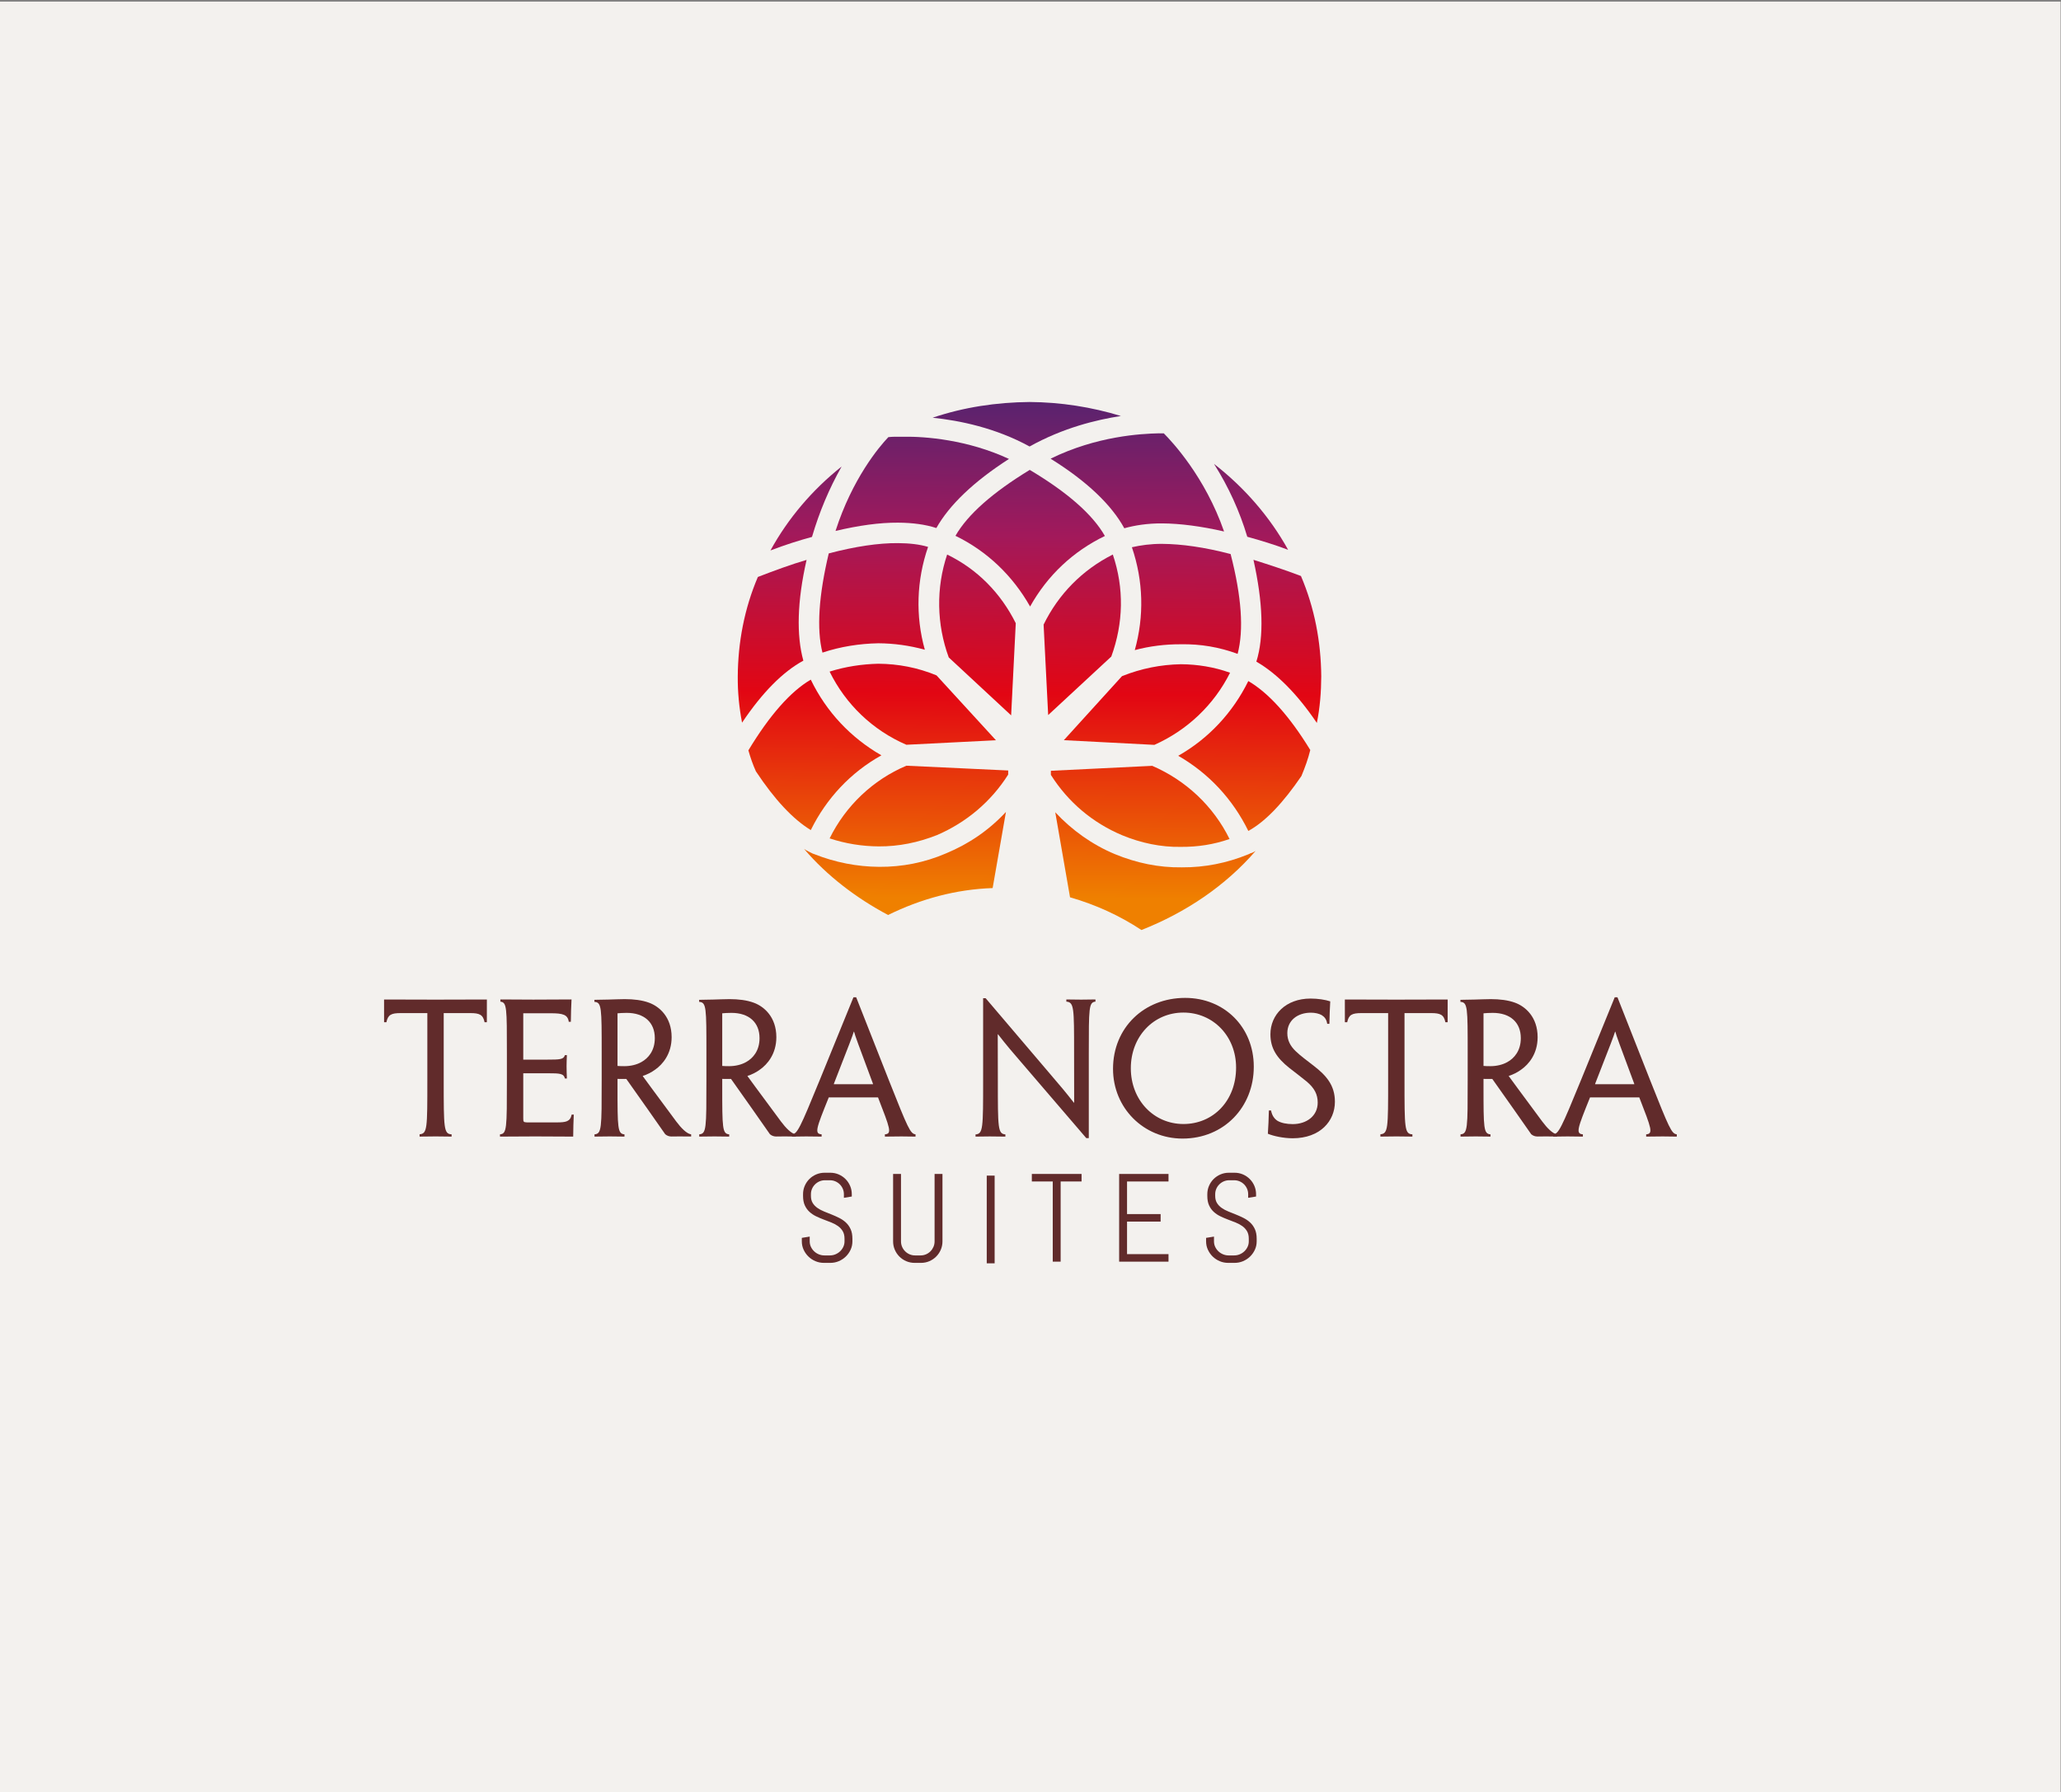 <?xml version="1.0" encoding="UTF-8" standalone="no"?>
<!DOCTYPE svg PUBLIC "-//W3C//DTD SVG 1.1//EN" "http://www.w3.org/Graphics/SVG/1.1/DTD/svg11.dtd">
<svg width="100%" height="100%" viewBox="0 0 1503 1307" version="1.1" xmlns="http://www.w3.org/2000/svg" xmlns:xlink="http://www.w3.org/1999/xlink" xml:space="preserve" xmlns:serif="http://www.serif.com/" style="fill-rule:evenodd;clip-rule:evenodd;stroke-linejoin:round;stroke-miterlimit:2;">
    <rect x="0" y="0" width="1503" height="1307" fill="#808080" stroke="none"/>
    <g transform="matrix(-2.667,0,0,2.667,3055.67,-9200.5)">
        <rect x="582.292" y="3450.19" width="563.585" height="490.051" style="fill:rgb(243,241,238);"/>
    </g>
    <g transform="matrix(2.667,0,0,2.667,311.643,819.066)">
        <path d="M0,-30.055L-7.288,-30.055C-9.901,-30.055 -10.763,-29.597 -11.194,-27.562L-11.829,-27.562C-11.829,-29.671 -11.835,-31.805 -11.835,-33.772C-7.973,-33.749 -3.326,-33.742 0.152,-33.742L4.274,-33.742C8.177,-33.742 12.836,-33.749 16.279,-33.772C16.279,-31.797 16.272,-29.655 16.272,-27.562L15.646,-27.562C15.244,-29.614 14.273,-30.055 11.763,-30.055L4.476,-30.055L4.476,-11.715C4.476,1.517 4.483,2.987 6.634,3.107L6.634,3.717C5.461,3.693 3.921,3.669 2.293,3.669C0.533,3.669 -1.069,3.693 -2.118,3.717L-2.118,3.089C0,2.894 0,1.509 0,-11.715L0,-30.055Z" style="fill:rgb(97,43,43);fill-rule:nonzero;"/>
    </g>
    <g transform="matrix(2.667,0,0,2.667,369.653,790.113)">
        <path d="M0,-8.357C0,-20.674 0,-22.155 -1.772,-22.323L-1.772,-22.932C-0.021,-22.914 3.324,-22.885 7.222,-22.885C11.083,-22.885 15.144,-22.909 17.674,-22.932C17.575,-20.94 17.502,-18.881 17.488,-16.827L16.912,-16.827C16.66,-18.789 15.284,-19.154 11.977,-19.154L4.476,-19.154L4.476,-6.475L11.074,-6.475C14.49,-6.475 15.53,-6.514 15.857,-7.703L16.409,-7.703C16.36,-6.634 16.319,-5.656 16.319,-4.682C16.319,-3.537 16.36,-2.498 16.409,-1.318L15.864,-1.318C15.55,-2.668 14.54,-2.744 11.186,-2.744L4.476,-2.744L4.476,9.541C4.476,10.538 4.526,10.638 5.459,10.692C9.032,10.699 11.437,10.706 13.794,10.692C16.066,10.671 17.331,10.507 17.71,8.566L18.286,8.566C18.219,10.301 18.129,12.518 18.129,14.575C15.239,14.55 11.351,14.526 7.734,14.526C3.582,14.526 -0.094,14.55 -1.891,14.575L-1.891,13.964C0,13.796 0,12.339 0,-0.858L0,-8.357Z" style="fill:rgb(97,43,43);fill-rule:nonzero;"/>
    </g>
    <g transform="matrix(2.667,0,0,2.667,477.524,800.579)">
        <path d="M0,-16.293C0,-20.52 -2.831,-23.185 -7.681,-23.185C-8.603,-23.185 -9.685,-23.122 -10.198,-23.064L-10.198,-8.674C-9.671,-8.626 -9.091,-8.61 -8.331,-8.61C-6.596,-8.61 -4.935,-9.01 -3.658,-9.74C-1.772,-10.776 0,-12.869 0,-16.244L0,-16.293ZM-14.526,-12.282C-14.526,-24.622 -14.526,-26.09 -16.511,-26.192L-16.511,-26.754C-15.26,-26.768 -14.206,-26.799 -12.701,-26.824C-11.404,-26.853 -9.458,-26.943 -8.205,-26.943C-5.779,-26.943 -3.467,-26.668 -1.576,-25.964C1.253,-24.931 4.599,-22.043 4.599,-16.542C4.599,-11.943 2.128,-9.089 0.125,-7.681C-0.91,-6.913 -2.184,-6.283 -3.275,-5.951L-3.275,-5.864C-2.196,-4.383 -1.14,-2.919 5.894,6.561C7.181,8.283 8.726,9.882 9.935,10.039L9.935,10.626C8.93,10.626 7.915,10.602 6.707,10.602C5.856,10.602 5.342,10.626 4.549,10.626C3.924,10.626 3.289,10.406 2.838,9.992C-0.19,5.686 -3.428,1.005 -7.788,-5.11C-8.631,-5.11 -9.657,-5.127 -10.198,-5.127L-10.198,-3.097C-10.198,8.415 -10.177,9.871 -8.293,10.039L-8.293,10.65C-9.394,10.626 -10.731,10.602 -12.296,10.602C-13.997,10.602 -15.26,10.626 -16.486,10.65L-16.486,10.039C-14.519,9.871 -14.526,8.415 -14.526,-4.783L-14.526,-12.282Z" style="fill:rgb(97,43,43);fill-rule:nonzero;"/>
    </g>
    <g transform="matrix(2.667,0,0,2.667,553.894,800.579)">
        <path d="M0,-16.293C0,-20.52 -2.831,-23.185 -7.681,-23.185C-8.603,-23.185 -9.685,-23.122 -10.199,-23.064L-10.199,-8.674C-9.671,-8.626 -9.091,-8.61 -8.332,-8.61C-6.596,-8.61 -4.935,-9.01 -3.658,-9.74C-1.772,-10.776 0,-12.869 0,-16.244L0,-16.293ZM-14.526,-12.282C-14.526,-24.622 -14.526,-26.09 -16.511,-26.192L-16.511,-26.754C-15.26,-26.768 -14.206,-26.799 -12.701,-26.824C-11.405,-26.853 -9.458,-26.943 -8.205,-26.943C-5.779,-26.943 -3.468,-26.668 -1.577,-25.964C1.253,-24.931 4.599,-22.043 4.599,-16.542C4.599,-11.943 2.128,-9.089 0.124,-7.681C-0.91,-6.913 -2.184,-6.283 -3.275,-5.951L-3.275,-5.864C-2.196,-4.383 -1.14,-2.919 5.893,6.561C7.181,8.283 8.726,9.882 9.935,10.039L9.935,10.626C8.93,10.626 7.914,10.602 6.706,10.602C5.855,10.602 5.341,10.626 4.549,10.626C3.924,10.626 3.289,10.406 2.838,9.992C-0.19,5.686 -3.428,1.005 -7.788,-5.11C-8.631,-5.11 -9.657,-5.127 -10.199,-5.127L-10.199,-3.097C-10.199,8.415 -10.178,9.871 -8.294,10.039L-8.294,10.65C-9.394,10.626 -10.732,10.602 -12.296,10.602C-13.997,10.602 -15.26,10.626 -16.487,10.65L-16.487,10.039C-14.519,9.871 -14.526,8.415 -14.526,-4.783L-14.526,-12.282Z" style="fill:rgb(97,43,43);fill-rule:nonzero;"/>
    </g>
    <g transform="matrix(2.667,0,0,2.667,636.677,765.603)">
        <path d="M0,9.432L-0.041,9.261C-4.315,-2.216 -4.826,-3.595 -5.193,-4.931L-5.263,-4.931C-5.665,-3.602 -6.22,-2.206 -10.69,9.261L-10.73,9.432L0,9.432ZM-12.112,13.052C-15.535,21.538 -16.106,22.998 -14.062,23.149L-14.062,23.766C-15.286,23.742 -16.734,23.718 -18.256,23.718C-20.051,23.718 -21.333,23.742 -22.182,23.766L-22.182,23.149C-20.707,23.015 -20.004,21.562 -14.573,8.285L-5.357,-14.334L-4.611,-14.334L4.314,8.32C9.557,21.531 10.18,22.981 11.616,23.149L11.616,23.766C10.844,23.742 9.591,23.718 7.778,23.718C6.122,23.718 4.464,23.742 3.239,23.766L3.239,23.149C5.253,22.998 4.651,21.548 1.362,13.052L-12.112,13.052Z" style="fill:rgb(97,43,43);fill-rule:nonzero;"/>
    </g>
    <g transform="matrix(2.667,0,0,2.667,794.016,728.048)">
        <path d="M0,38.263L-0.687,38.263C-9.847,27.607 -15.263,21.268 -18.641,17.336C-20.85,14.779 -22.42,12.962 -24.813,9.882L-24.898,9.882C-24.877,11.721 -24.87,13.585 -24.87,22.555C-24.87,35.564 -24.87,37.074 -22.811,37.249L-22.811,37.849C-24.103,37.825 -25.531,37.801 -27.095,37.801C-28.785,37.801 -29.843,37.825 -30.973,37.849L-30.973,37.256C-28.895,37.088 -28.895,35.564 -28.895,22.382L-28.895,0L-28.208,0C-18.852,11.005 -13.334,17.503 -9.963,21.444C-7.87,23.882 -6.357,25.661 -4.106,28.549L-4.002,28.549C-4.016,26.623 -4.023,24.832 -4.023,14.831C-4.023,2.629 -4.023,1.102 -6.141,0.935L-6.141,0.343C-5.03,0.365 -3.54,0.39 -2.094,0.39C-0.477,0.39 0.777,0.365 1.822,0.343L1.822,0.935C0,1.12 0,2.629 0,14.969L0,38.263Z" style="fill:rgb(97,43,43);fill-rule:nonzero;"/>
    </g>
    <g transform="matrix(2.667,0,0,2.667,901.425,779.672)">
        <path d="M0,-0.41C0,-8.939 -6.241,-15.429 -14.399,-15.429C-22.558,-15.429 -28.782,-8.91 -28.782,-0.202C-28.782,8.503 -22.51,15.049 -14.398,15.049C-6.2,15.049 0,8.632 0,-0.362L0,-0.41ZM4.838,-0.599C4.838,10.365 -3.26,19.032 -14.65,19.032C-25.261,19.032 -33.65,10.683 -33.65,-0.038C-33.65,-11.282 -25.159,-19.442 -13.934,-19.442C-3.205,-19.442 4.838,-11.442 4.838,-0.647L4.838,-0.599Z" style="fill:rgb(97,43,43);fill-rule:nonzero;"/>
    </g>
    <g transform="matrix(2.667,0,0,2.667,973.49,754.903)">
        <path d="M0,18.262C0,23.514 -4.023,28.234 -11.56,28.234C-14.022,28.234 -16.798,27.644 -18.333,26.993C-18.186,24.903 -18.118,23.09 -18.056,20.635L-17.462,20.635C-17.199,21.991 -16.585,22.885 -15.698,23.462C-14.677,24.064 -13.194,24.361 -11.533,24.361C-7.734,24.361 -4.703,22.124 -4.703,18.482C-4.703,16.257 -5.577,14.497 -7.771,12.678C-9.293,11.412 -10.74,10.363 -12.482,8.987C-15.86,6.292 -17.635,3.656 -17.635,-0.213C-17.635,-5.49 -13.486,-9.972 -6.648,-9.972C-4.644,-9.972 -2.639,-9.657 -1.275,-9.21C-1.401,-7.132 -1.46,-5.267 -1.507,-3.061L-2.101,-3.061C-2.279,-4.284 -2.848,-4.976 -3.625,-5.452C-4.345,-5.864 -5.449,-6.11 -6.572,-6.11C-10.242,-6.11 -13.012,-3.961 -13.012,-0.521C-13.012,1.452 -12.193,3.023 -10.697,4.444C-9.375,5.714 -7.816,6.84 -5.686,8.496C-2.389,11.062 0,13.729 0,18.215L0,18.262Z" style="fill:rgb(97,43,43);fill-rule:nonzero;"/>
    </g>
    <g transform="matrix(2.667,0,0,2.667,1012.31,819.066)">
        <path d="M0,-30.055L-7.288,-30.055C-9.901,-30.055 -10.763,-29.597 -11.193,-27.562L-11.828,-27.562C-11.828,-29.671 -11.835,-31.805 -11.835,-33.772C-7.973,-33.749 -3.326,-33.742 0.152,-33.742L4.274,-33.742C8.177,-33.742 12.836,-33.749 16.279,-33.772C16.279,-31.797 16.272,-29.655 16.272,-27.562L15.646,-27.562C15.244,-29.614 14.274,-30.055 11.763,-30.055L4.476,-30.055L4.476,-11.715C4.476,1.517 4.484,2.987 6.634,3.107L6.634,3.717C5.461,3.693 3.921,3.669 2.293,3.669C0.533,3.669 -1.069,3.693 -2.118,3.717L-2.118,3.089C0,2.894 0,1.509 0,-11.715L0,-30.055Z" style="fill:rgb(97,43,43);fill-rule:nonzero;"/>
    </g>
    <g transform="matrix(2.667,0,0,2.667,1109.06,800.579)">
        <path d="M0,-16.293C0,-20.52 -2.831,-23.185 -7.681,-23.185C-8.603,-23.185 -9.685,-23.122 -10.198,-23.064L-10.198,-8.674C-9.671,-8.626 -9.091,-8.61 -8.332,-8.61C-6.596,-8.61 -4.935,-9.01 -3.658,-9.74C-1.772,-10.776 0,-12.869 0,-16.244L0,-16.293ZM-14.526,-12.282C-14.526,-24.622 -14.526,-26.09 -16.511,-26.192L-16.511,-26.754C-15.26,-26.768 -14.206,-26.799 -12.701,-26.824C-11.404,-26.853 -9.458,-26.943 -8.205,-26.943C-5.779,-26.943 -3.468,-26.668 -1.576,-25.964C1.253,-24.931 4.599,-22.043 4.599,-16.542C4.599,-11.943 2.128,-9.089 0.125,-7.681C-0.91,-6.913 -2.184,-6.283 -3.275,-5.951L-3.275,-5.864C-2.196,-4.383 -1.14,-2.919 5.893,6.561C7.181,8.283 8.726,9.882 9.935,10.039L9.935,10.626C8.93,10.626 7.914,10.602 6.707,10.602C5.856,10.602 5.341,10.626 4.549,10.626C3.924,10.626 3.289,10.406 2.838,9.992C-0.19,5.686 -3.428,1.005 -7.788,-5.11C-8.631,-5.11 -9.657,-5.127 -10.198,-5.127L-10.198,-3.097C-10.198,8.415 -10.178,9.871 -8.293,10.039L-8.293,10.65C-9.394,10.626 -10.731,10.602 -12.296,10.602C-13.997,10.602 -15.26,10.626 -16.486,10.65L-16.486,10.039C-14.519,9.871 -14.526,8.415 -14.526,-4.783L-14.526,-12.282Z" style="fill:rgb(97,43,43);fill-rule:nonzero;"/>
    </g>
    <g transform="matrix(2.667,0,0,2.667,1191.84,765.603)">
        <path d="M0,9.432L-0.042,9.261C-4.316,-2.216 -4.826,-3.595 -5.193,-4.931L-5.264,-4.931C-5.665,-3.602 -6.221,-2.206 -10.69,9.261L-10.73,9.432L0,9.432ZM-12.112,13.052C-15.535,21.538 -16.106,22.998 -14.063,23.149L-14.063,23.766C-15.286,23.742 -16.734,23.718 -18.257,23.718C-20.051,23.718 -21.333,23.742 -22.183,23.766L-22.183,23.149C-20.707,23.015 -20.004,21.562 -14.573,8.285L-5.357,-14.334L-4.611,-14.334L4.314,8.32C9.556,21.531 10.179,22.981 11.616,23.149L11.616,23.766C10.844,23.742 9.591,23.718 7.778,23.718C6.122,23.718 4.464,23.742 3.239,23.766L3.239,23.149C5.253,22.998 4.651,21.548 1.361,13.052L-12.112,13.052Z" style="fill:rgb(97,43,43);fill-rule:nonzero;"/>
    </g>
    <g transform="matrix(2.667,0,0,2.667,621.626,871.042)">
        <path d="M0,12.879C0,13.692 -0.164,14.457 -0.493,15.17C-0.824,15.885 -1.263,16.507 -1.815,17.044C-2.367,17.579 -3.009,17.999 -3.739,18.307C-4.47,18.613 -5.242,18.765 -6.054,18.765L-7.778,18.765C-8.591,18.765 -9.365,18.613 -10.095,18.307C-10.825,17.999 -11.465,17.579 -12.017,17.044C-12.569,16.507 -13.01,15.885 -13.339,15.17C-13.668,14.457 -13.833,13.692 -13.833,12.879L-13.833,11.926L-11.675,11.575L-11.675,12.879C-11.675,13.414 -11.566,13.914 -11.349,14.376C-11.131,14.838 -10.839,15.246 -10.47,15.597C-10.103,15.949 -9.676,16.224 -9.192,16.424C-8.705,16.625 -8.197,16.726 -7.66,16.726L-6.155,16.726C-5.62,16.726 -5.113,16.625 -4.634,16.424C-4.155,16.224 -3.731,15.949 -3.362,15.597C-2.994,15.246 -2.701,14.838 -2.485,14.376C-2.267,13.914 -2.158,13.414 -2.158,12.879L-2.158,12.159C-2.158,11.334 -2.32,10.649 -2.643,10.102C-2.966,9.557 -3.395,9.091 -3.931,8.706C-4.466,8.321 -5.072,7.994 -5.746,7.728C-6.42,7.46 -7.115,7.191 -7.828,6.925C-8.541,6.657 -9.237,6.361 -9.91,6.037C-10.585,5.715 -11.19,5.311 -11.725,4.826C-12.259,4.34 -12.69,3.746 -13.012,3.044C-13.336,2.341 -13.498,1.478 -13.498,0.452L-13.498,-0C-13.498,-0.813 -13.345,-1.578 -13.038,-2.29C-12.732,-3.005 -12.31,-3.63 -11.775,-4.165C-11.24,-4.699 -10.612,-5.12 -9.894,-5.428C-9.174,-5.734 -8.408,-5.886 -7.594,-5.886L-6.054,-5.886C-5.242,-5.886 -4.478,-5.734 -3.764,-5.428C-3.051,-5.12 -2.426,-4.699 -1.89,-4.165C-1.355,-3.63 -0.934,-3.005 -0.628,-2.29C-0.322,-1.578 -0.168,-0.813 -0.168,-0L-0.168,0.619L-2.326,0.971L-2.326,-0C-2.326,-0.534 -2.426,-1.035 -2.627,-1.496C-2.828,-1.958 -3.101,-2.363 -3.445,-2.709C-3.791,-3.056 -4.196,-3.329 -4.658,-3.53C-5.122,-3.73 -5.62,-3.831 -6.155,-3.831L-7.494,-3.831C-8.029,-3.831 -8.527,-3.73 -8.991,-3.53C-9.453,-3.329 -9.86,-3.056 -10.211,-2.709C-10.562,-2.363 -10.839,-1.958 -11.04,-1.496C-11.24,-1.035 -11.341,-0.534 -11.341,-0L-11.341,0.452C-11.341,1.222 -11.178,1.867 -10.856,2.391C-10.533,2.916 -10.103,3.366 -9.567,3.738C-9.033,4.111 -8.427,4.435 -7.752,4.709C-7.079,4.982 -6.385,5.26 -5.67,5.544C-4.958,5.83 -4.264,6.141 -3.589,6.482C-2.914,6.821 -2.308,7.24 -1.774,7.736C-1.239,8.231 -0.81,8.837 -0.487,9.55C-0.163,10.264 0,11.133 0,12.159L0,12.879Z" style="fill:rgb(97,43,43);fill-rule:nonzero;"/>
    </g>
    <g transform="matrix(2.667,0,0,2.667,686.077,865.821)">
        <path d="M0,17.128C-0.307,17.843 -0.729,18.465 -1.263,19.002C-1.798,19.537 -2.422,19.957 -3.135,20.265C-3.85,20.571 -4.613,20.723 -5.428,20.723L-7.134,20.723C-7.947,20.723 -8.714,20.571 -9.434,20.265C-10.152,19.957 -10.78,19.537 -11.315,19.002C-11.849,18.465 -12.271,17.843 -12.578,17.128C-12.884,16.415 -13.038,15.65 -13.038,14.837L-13.038,-3.595L-10.88,-3.595L-10.88,14.837C-10.88,15.372 -10.78,15.872 -10.579,16.334C-10.378,16.796 -10.102,17.204 -9.75,17.555C-9.399,17.907 -8.992,18.182 -8.531,18.382C-8.067,18.583 -7.569,18.684 -7.034,18.684L-5.529,18.684C-4.992,18.684 -4.494,18.583 -4.032,18.382C-3.568,18.182 -3.165,17.907 -2.819,17.555C-2.473,17.204 -2.199,16.796 -1.999,16.334C-1.798,15.872 -1.697,15.372 -1.697,14.837L-1.697,-3.595L0.46,-3.595L0.46,14.837C0.46,15.65 0.306,16.415 0,17.128" style="fill:rgb(97,43,43);fill-rule:nonzero;"/>
    </g>
    <g transform="matrix(2.667,0,0,2.667,-1552.78,-8730.87)">
        <rect x="852.033" y="3595.17" width="2.158" height="23.984" style="fill:rgb(97,43,43);"/>
    </g>
    <g transform="matrix(2.667,0,0,2.667,773.483,914.706)">
        <path d="M0,-19.869L0,2.058L-2.158,2.058L-2.158,-19.869L-7.878,-19.869L-7.878,-21.927L5.72,-21.927L5.72,-19.869L0,-19.869Z" style="fill:rgb(97,43,43);fill-rule:nonzero;"/>
    </g>
    <g transform="matrix(2.667,0,0,2.667,816.146,856.236)">
        <path d="M0,23.984L0,0L13.498,0L13.498,2.057L2.158,2.057L2.158,10.972L11.341,10.972L11.341,13.029L2.158,13.029L2.158,21.926L13.498,21.926L13.498,23.984L0,23.984Z" style="fill:rgb(97,43,43);fill-rule:nonzero;"/>
    </g>
    <g transform="matrix(2.667,0,0,2.667,916.441,871.042)">
        <path d="M0,12.879C0,13.692 -0.164,14.457 -0.493,15.17C-0.824,15.885 -1.263,16.507 -1.815,17.044C-2.367,17.579 -3.009,17.999 -3.739,18.307C-4.469,18.613 -5.241,18.765 -6.054,18.765L-7.778,18.765C-8.591,18.765 -9.365,18.613 -10.095,18.307C-10.825,17.999 -11.465,17.579 -12.017,17.044C-12.569,16.507 -13.01,15.885 -13.339,15.17C-13.668,14.457 -13.832,13.692 -13.832,12.879L-13.832,11.926L-11.674,11.575L-11.674,12.879C-11.674,13.414 -11.566,13.914 -11.349,14.376C-11.131,14.838 -10.839,15.246 -10.47,15.597C-10.103,15.949 -9.676,16.224 -9.191,16.424C-8.705,16.625 -8.197,16.726 -7.66,16.726L-6.155,16.726C-5.62,16.726 -5.113,16.625 -4.634,16.424C-4.155,16.224 -3.73,15.949 -3.362,15.597C-2.993,15.246 -2.701,14.838 -2.485,14.376C-2.267,13.914 -2.158,13.414 -2.158,12.879L-2.158,12.159C-2.158,11.334 -2.32,10.649 -2.642,10.102C-2.966,9.557 -3.395,9.091 -3.931,8.706C-4.466,8.321 -5.071,7.994 -5.746,7.728C-6.419,7.46 -7.115,7.191 -7.828,6.925C-8.541,6.657 -9.236,6.361 -9.91,6.037C-10.584,5.715 -11.19,5.311 -11.725,4.826C-12.259,4.34 -12.69,3.746 -13.012,3.044C-13.336,2.341 -13.498,1.478 -13.498,0.452L-13.498,-0C-13.498,-0.813 -13.344,-1.578 -13.038,-2.29C-12.732,-3.005 -12.309,-3.63 -11.775,-4.165C-11.24,-4.699 -10.612,-5.12 -9.894,-5.428C-9.174,-5.734 -8.408,-5.886 -7.594,-5.886L-6.054,-5.886C-5.241,-5.886 -4.478,-5.734 -3.763,-5.428C-3.05,-5.12 -2.426,-4.699 -1.89,-4.165C-1.355,-3.63 -0.934,-3.005 -0.628,-2.29C-0.322,-1.578 -0.168,-0.813 -0.168,-0L-0.168,0.619L-2.325,0.971L-2.325,-0C-2.325,-0.534 -2.426,-1.035 -2.627,-1.496C-2.827,-1.958 -3.101,-2.363 -3.445,-2.709C-3.791,-3.056 -4.196,-3.329 -4.658,-3.53C-5.122,-3.73 -5.62,-3.831 -6.155,-3.831L-7.494,-3.831C-8.029,-3.831 -8.527,-3.73 -8.991,-3.53C-9.453,-3.329 -9.859,-3.056 -10.21,-2.709C-10.562,-2.363 -10.839,-1.958 -11.039,-1.496C-11.24,-1.035 -11.341,-0.534 -11.341,-0L-11.341,0.452C-11.341,1.222 -11.178,1.867 -10.856,2.391C-10.533,2.916 -10.103,3.366 -9.567,3.738C-9.032,4.111 -8.427,4.435 -7.752,4.709C-7.079,4.982 -6.385,5.26 -5.67,5.544C-4.957,5.83 -4.263,6.141 -3.589,6.482C-2.914,6.821 -2.308,7.24 -1.774,7.736C-1.239,8.231 -0.81,8.837 -0.486,9.55C-0.163,10.264 0,11.133 0,12.159L0,12.879Z" style="fill:rgb(97,43,43);fill-rule:nonzero;"/>
    </g>
    <g transform="matrix(2.503,-373.076,-373.076,-2.503,910.422,656.385)">
        <path d="M0.71,0.007C0.703,-0.019 0.695,-0.046 0.685,-0.073C0.749,-0.037 0.806,0.013 0.852,0.073C0.807,0.044 0.759,0.022 0.71,0.007Z" style="fill:url(#_Linear1);fill-rule:nonzero;"/>
    </g>
    <g transform="matrix(3.41,373.071,373.071,-3.41,745.657,-36.58)">
        <path d="M0.913,-0.184C0.919,-0.131 0.934,-0.061 0.971,0.005C0.935,0.071 0.92,0.136 0.913,0.184C0.895,0.127 0.885,0.067 0.884,0.006C0.884,-0.059 0.893,-0.123 0.913,-0.184Z" style="fill:url(#_Linear2);fill-rule:nonzero;"/>
    </g>
    <g transform="matrix(2.504,-373.173,-373.173,-2.504,585.913,654.286)">
        <path d="M0.677,0.069C0.688,0.041 0.697,0.013 0.704,-0.012C0.753,-0.026 0.799,-0.045 0.842,-0.069C0.796,-0.012 0.74,0.035 0.677,0.069Z" style="fill:url(#_Linear3);fill-rule:nonzero;"/>
    </g>
    <g transform="matrix(2.504,-373.166,-373.166,-2.504,937.429,656.627)">
        <path d="M0.466,0.06C0.444,0.021 0.404,-0.02 0.347,-0.059C0.377,-0.065 0.408,-0.067 0.438,-0.067C0.506,-0.066 0.572,-0.053 0.634,-0.026C0.646,0.006 0.656,0.038 0.665,0.067C0.582,0.048 0.515,0.045 0.466,0.06Z" style="fill:url(#_Linear4);fill-rule:nonzero;"/>
    </g>
    <g transform="matrix(2.503,-373.086,-373.086,-2.503,906.663,656.398)">
        <path d="M0.281,0.129C0.247,0.069 0.197,0.022 0.135,-0.009C0.154,-0.043 0.191,-0.077 0.243,-0.112C0.26,-0.119 0.277,-0.125 0.294,-0.129C0.36,-0.088 0.405,-0.047 0.428,-0.007C0.366,0.023 0.315,0.07 0.281,0.129Z" style="fill:url(#_Linear5);fill-rule:nonzero;"/>
    </g>
    <g transform="matrix(2.504,-373.153,-373.153,-2.504,827.421,655.888)">
        <path d="M0.86,0.17C0.816,0.098 0.77,0.05 0.725,0.025C0.731,0.004 0.735,-0.021 0.735,-0.049C0.735,-0.084 0.73,-0.125 0.72,-0.17C0.827,-0.132 0.895,-0.067 0.911,-0.051C0.911,-0.048 0.911,-0.045 0.911,-0.041C0.91,-0.007 0.905,0.08 0.86,0.17Z" style="fill:url(#_Linear6);fill-rule:nonzero;"/>
    </g>
    <g transform="matrix(2.504,-373.171,-373.171,-2.504,865.89,656.159)">
        <path d="M0.688,0.113C0.622,0.09 0.553,0.088 0.487,0.106C0.495,0.077 0.499,0.046 0.499,0.016C0.5,-0.022 0.494,-0.059 0.481,-0.095C0.528,-0.107 0.593,-0.102 0.676,-0.08C0.689,-0.029 0.695,0.016 0.695,0.054C0.695,0.076 0.692,0.096 0.688,0.113Z" style="fill:url(#_Linear7);fill-rule:nonzero;"/>
    </g>
    <g transform="matrix(2.504,-373.165,-373.165,-2.504,670.583,654.854)">
        <path d="M0.9,0.067C0.881,0.085 0.818,0.137 0.716,0.169C0.727,0.124 0.733,0.083 0.733,0.047C0.733,0.019 0.73,-0.006 0.723,-0.028C0.768,-0.053 0.814,-0.1 0.859,-0.169C0.896,-0.088 0.902,-0.005 0.901,0.037C0.901,0.05 0.901,0.06 0.9,0.067Z" style="fill:url(#_Linear8);fill-rule:nonzero;"/>
    </g>
    <g transform="matrix(-0.411,373.196,373.196,0.411,751.553,129.627)">
        <path d="M0.7,-0.146C0.73,-0.084 0.778,-0.034 0.838,-0C0.777,0.034 0.73,0.084 0.7,0.146C0.658,0.122 0.615,0.073 0.571,-0.001C0.615,-0.073 0.658,-0.122 0.7,-0.146Z" style="fill:url(#_Linear9);fill-rule:nonzero;"/>
    </g>
    <g transform="matrix(2.503,-373.115,-373.115,-2.503,561.566,654.079)">
        <path d="M0.625,0.028C0.563,0.054 0.497,0.066 0.43,0.066C0.4,0.066 0.37,0.063 0.34,0.057C0.399,0.018 0.44,-0.022 0.462,-0.062C0.511,-0.048 0.578,-0.049 0.659,-0.067C0.65,-0.037 0.638,-0.005 0.625,0.028Z" style="fill:url(#_Linear10);fill-rule:nonzero;"/>
    </g>
    <g transform="matrix(2.503,-373.137,-373.137,-2.503,593.561,654.316)">
        <path d="M0.286,0.13C0.272,0.126 0.258,0.121 0.245,0.115C0.19,0.078 0.152,0.042 0.131,0.007C0.193,-0.023 0.244,-0.07 0.278,-0.13C0.312,-0.07 0.362,-0.022 0.425,0.009C0.402,0.048 0.355,0.089 0.286,0.13Z" style="fill:url(#_Linear11);fill-rule:nonzero;"/>
    </g>
    <g transform="matrix(2.504,-373.155,-373.155,-2.504,633.667,654.595)">
        <path d="M0.672,0.083C0.59,0.102 0.524,0.106 0.478,0.094C0.49,0.059 0.496,0.022 0.497,-0.015C0.497,-0.046 0.493,-0.076 0.485,-0.106C0.551,-0.087 0.621,-0.089 0.686,-0.111C0.691,-0.094 0.693,-0.074 0.693,-0.052C0.693,-0.014 0.686,0.031 0.672,0.083Z" style="fill:url(#_Linear12);fill-rule:nonzero;"/>
    </g>
    <g transform="matrix(18.82,372.666,372.666,-18.82,779.375,270.822)">
        <path d="M0.492,-0.074L0.669,-0.074L0.561,0.055C0.497,0.082 0.429,0.087 0.362,0.068C0.389,0.007 0.434,-0.042 0.492,-0.074Z" style="fill:url(#_Linear13);fill-rule:nonzero;"/>
    </g>
    <g transform="matrix(2.504,-373.263,-373.263,-2.504,669.668,654.844)">
        <path d="M0.115,0.174C0.105,0.143 0.1,0.111 0.1,0.078C0.1,0.039 0.108,0.001 0.123,-0.036C0.148,-0.093 0.189,-0.141 0.242,-0.174L0.25,-0.174L0.258,0.025C0.23,0.09 0.179,0.143 0.115,0.174Z" style="fill:url(#_Linear14);fill-rule:nonzero;"/>
    </g>
    <g transform="matrix(275.703,256.07,256.07,-275.703,570.011,329.844)">
        <path d="M0.508,-0.071L0.673,-0.071L0.558,0.066C0.497,0.089 0.432,0.092 0.37,0.073C0.398,0.011 0.447,-0.04 0.508,-0.071Z" style="fill:url(#_Linear15);fill-rule:nonzero;"/>
    </g>
    <g transform="matrix(2.503,-373.145,-373.145,-2.503,664.711,654.799)">
        <path d="M0.441,0.163C0.377,0.131 0.327,0.078 0.299,0.012L0.309,-0.163L0.435,-0.046C0.45,-0.009 0.457,0.029 0.457,0.068C0.456,0.1 0.451,0.132 0.441,0.163Z" style="fill:url(#_Linear16);fill-rule:nonzero;"/>
    </g>
    <g transform="matrix(2.504,-373.174,-373.174,-2.504,831.054,655.91)">
        <path d="M0.25,0.175L0.242,0.175C0.189,0.141 0.149,0.093 0.125,0.035C0.11,-0.002 0.102,-0.041 0.103,-0.08C0.103,-0.113 0.108,-0.144 0.119,-0.175C0.183,-0.143 0.233,-0.089 0.261,-0.023L0.25,0.175Z" style="fill:url(#_Linear17);fill-rule:nonzero;"/>
    </g>
    <g transform="matrix(2.503,-373.061,-373.061,-2.503,835.481,655.902)">
        <path d="M0.436,0.049L0.435,0.05L0.31,0.162L0.302,-0.015C0.331,-0.079 0.381,-0.131 0.444,-0.162C0.455,-0.131 0.46,-0.098 0.46,-0.066C0.459,-0.026 0.451,0.012 0.436,0.049Z" style="fill:url(#_Linear18);fill-rule:nonzero;"/>
    </g>
    <g transform="matrix(2.504,-373.155,-373.155,-2.504,842.269,655.987)">
        <path d="M0.003,0.166C-0.011,0.116 -0.032,0.069 -0.06,0.026C-0.025,-0.061 0.028,-0.138 0.096,-0.196C0.094,-0.193 0.092,-0.189 0.091,-0.185C0.09,-0.184 0.09,-0.183 0.089,-0.181C0.072,-0.14 0.063,-0.097 0.063,-0.052C0.062,-0.007 0.071,0.037 0.088,0.079C0.106,0.123 0.134,0.163 0.169,0.196L0.003,0.166Z" style="fill:url(#_Linear19);fill-rule:nonzero;"/>
    </g>
    <g transform="matrix(2.503,-373.127,-373.127,-2.503,659.659,654.751)">
        <path d="M0.087,-0.08C0.069,-0.039 0.06,0.005 0.06,0.05C0.06,0.093 0.068,0.136 0.084,0.177L0.085,0.18C0.088,0.186 0.09,0.191 0.094,0.197C0.042,0.152 -0.001,0.095 -0.034,0.032C-0.002,-0.032 0.017,-0.1 0.02,-0.172L0.169,-0.197C0.133,-0.164 0.106,-0.125 0.087,-0.08Z" style="fill:url(#_Linear20);fill-rule:nonzero;"/>
    </g>
    <defs>
        <linearGradient id="_Linear1" x1="0" y1="0" x2="1" y2="0" gradientUnits="userSpaceOnUse" gradientTransform="matrix(1,8.67362e-19,8.67362e-19,-1,0,-5.83664e-08)"><stop offset="0" style="stop-color:rgb(239,128,0);stop-opacity:1"/><stop offset="0.4" style="stop-color:rgb(226,6,19);stop-opacity:1"/><stop offset="0.71" style="stop-color:rgb(162,25,91);stop-opacity:1"/><stop offset="1" style="stop-color:rgb(81,36,113);stop-opacity:1"/></linearGradient>
        <linearGradient id="_Linear2" x1="0" y1="0" x2="1" y2="0" gradientUnits="userSpaceOnUse" gradientTransform="matrix(-1,0.016,0.016,1,1.854,-0.015)"><stop offset="0" style="stop-color:rgb(239,128,0);stop-opacity:1"/><stop offset="0.4" style="stop-color:rgb(226,6,19);stop-opacity:1"/><stop offset="0.71" style="stop-color:rgb(162,25,91);stop-opacity:1"/><stop offset="1" style="stop-color:rgb(81,36,113);stop-opacity:1"/></linearGradient>
        <linearGradient id="_Linear3" x1="0" y1="0" x2="1" y2="0" gradientUnits="userSpaceOnUse" gradientTransform="matrix(1,0,0,-1,0,4.73775e-06)"><stop offset="0" style="stop-color:rgb(239,128,0);stop-opacity:1"/><stop offset="0.4" style="stop-color:rgb(226,6,19);stop-opacity:1"/><stop offset="0.71" style="stop-color:rgb(162,25,91);stop-opacity:1"/><stop offset="1" style="stop-color:rgb(81,36,113);stop-opacity:1"/></linearGradient>
        <linearGradient id="_Linear4" x1="0" y1="0" x2="1" y2="0" gradientUnits="userSpaceOnUse" gradientTransform="matrix(1,8.67362e-19,8.67362e-19,-1,0,0)"><stop offset="0" style="stop-color:rgb(239,128,0);stop-opacity:1"/><stop offset="0.4" style="stop-color:rgb(226,6,19);stop-opacity:1"/><stop offset="0.71" style="stop-color:rgb(162,25,91);stop-opacity:1"/><stop offset="1" style="stop-color:rgb(81,36,113);stop-opacity:1"/></linearGradient>
        <linearGradient id="_Linear5" x1="0" y1="0" x2="1" y2="0" gradientUnits="userSpaceOnUse" gradientTransform="matrix(1,0,0,-1,0,-4.67232e-07)"><stop offset="0" style="stop-color:rgb(239,128,0);stop-opacity:1"/><stop offset="0.4" style="stop-color:rgb(226,6,19);stop-opacity:1"/><stop offset="0.71" style="stop-color:rgb(162,25,91);stop-opacity:1"/><stop offset="1" style="stop-color:rgb(81,36,113);stop-opacity:1"/></linearGradient>
        <linearGradient id="_Linear6" x1="0" y1="0" x2="1" y2="0" gradientUnits="userSpaceOnUse" gradientTransform="matrix(1,8.67362e-19,8.67362e-19,-1,0,-7.7317e-06)"><stop offset="0" style="stop-color:rgb(239,128,0);stop-opacity:1"/><stop offset="0.4" style="stop-color:rgb(226,6,19);stop-opacity:1"/><stop offset="0.71" style="stop-color:rgb(162,25,91);stop-opacity:1"/><stop offset="1" style="stop-color:rgb(81,36,113);stop-opacity:1"/></linearGradient>
        <linearGradient id="_Linear7" x1="0" y1="0" x2="1" y2="0" gradientUnits="userSpaceOnUse" gradientTransform="matrix(1,0,0,-1,0,0.006)"><stop offset="0" style="stop-color:rgb(239,128,0);stop-opacity:1"/><stop offset="0.4" style="stop-color:rgb(226,6,19);stop-opacity:1"/><stop offset="0.71" style="stop-color:rgb(162,25,91);stop-opacity:1"/><stop offset="1" style="stop-color:rgb(81,36,113);stop-opacity:1"/></linearGradient>
        <linearGradient id="_Linear8" x1="0" y1="0" x2="1" y2="0" gradientUnits="userSpaceOnUse" gradientTransform="matrix(1,0,0,-1,0,2.57656e-08)"><stop offset="0" style="stop-color:rgb(239,128,0);stop-opacity:1"/><stop offset="0.4" style="stop-color:rgb(226,6,19);stop-opacity:1"/><stop offset="0.71" style="stop-color:rgb(162,25,91);stop-opacity:1"/><stop offset="1" style="stop-color:rgb(81,36,113);stop-opacity:1"/></linearGradient>
        <linearGradient id="_Linear9" x1="0" y1="0" x2="1" y2="0" gradientUnits="userSpaceOnUse" gradientTransform="matrix(-1,0.006,0.006,1,1.409,-0.004)"><stop offset="0" style="stop-color:rgb(239,128,0);stop-opacity:1"/><stop offset="0.4" style="stop-color:rgb(226,6,19);stop-opacity:1"/><stop offset="0.71" style="stop-color:rgb(162,25,91);stop-opacity:1"/><stop offset="1" style="stop-color:rgb(81,36,113);stop-opacity:1"/></linearGradient>
        <linearGradient id="_Linear10" x1="0" y1="0" x2="1" y2="0" gradientUnits="userSpaceOnUse" gradientTransform="matrix(1,0,0,-1,0,-0)"><stop offset="0" style="stop-color:rgb(239,128,0);stop-opacity:1"/><stop offset="0.4" style="stop-color:rgb(226,6,19);stop-opacity:1"/><stop offset="0.71" style="stop-color:rgb(162,25,91);stop-opacity:1"/><stop offset="1" style="stop-color:rgb(81,36,113);stop-opacity:1"/></linearGradient>
        <linearGradient id="_Linear11" x1="0" y1="0" x2="1" y2="0" gradientUnits="userSpaceOnUse" gradientTransform="matrix(1,0,0,-1,0,4.78732e-06)"><stop offset="0" style="stop-color:rgb(239,128,0);stop-opacity:1"/><stop offset="0.4" style="stop-color:rgb(226,6,19);stop-opacity:1"/><stop offset="0.71" style="stop-color:rgb(162,25,91);stop-opacity:1"/><stop offset="1" style="stop-color:rgb(81,36,113);stop-opacity:1"/></linearGradient>
        <linearGradient id="_Linear12" x1="0" y1="0" x2="1" y2="0" gradientUnits="userSpaceOnUse" gradientTransform="matrix(1,0,0,-1,0,-0.005)"><stop offset="0" style="stop-color:rgb(239,128,0);stop-opacity:1"/><stop offset="0.4" style="stop-color:rgb(226,6,19);stop-opacity:1"/><stop offset="0.71" style="stop-color:rgb(162,25,91);stop-opacity:1"/><stop offset="1" style="stop-color:rgb(81,36,113);stop-opacity:1"/></linearGradient>
        <linearGradient id="_Linear13" x1="0" y1="0" x2="1" y2="0" gradientUnits="userSpaceOnUse" gradientTransform="matrix(-0.998,0.057,0.057,0.998,1.031,-0.029)"><stop offset="0" style="stop-color:rgb(239,128,0);stop-opacity:1"/><stop offset="0.4" style="stop-color:rgb(226,6,19);stop-opacity:1"/><stop offset="0.71" style="stop-color:rgb(162,25,91);stop-opacity:1"/><stop offset="1" style="stop-color:rgb(81,36,113);stop-opacity:1"/></linearGradient>
        <linearGradient id="_Linear14" x1="0" y1="0" x2="1" y2="0" gradientUnits="userSpaceOnUse" gradientTransform="matrix(1,-8.67362e-19,-8.67362e-19,-1,0,3.96969e-06)"><stop offset="0" style="stop-color:rgb(239,128,0);stop-opacity:1"/><stop offset="0.4" style="stop-color:rgb(226,6,19);stop-opacity:1"/><stop offset="0.71" style="stop-color:rgb(162,25,91);stop-opacity:1"/><stop offset="1" style="stop-color:rgb(81,36,113);stop-opacity:1"/></linearGradient>
        <linearGradient id="_Linear15" x1="0" y1="0" x2="1" y2="0" gradientUnits="userSpaceOnUse" gradientTransform="matrix(-0.676,0.737,0.737,0.676,0.867,-0.382)"><stop offset="0" style="stop-color:rgb(239,128,0);stop-opacity:1"/><stop offset="0.4" style="stop-color:rgb(226,6,19);stop-opacity:1"/><stop offset="0.71" style="stop-color:rgb(162,25,91);stop-opacity:1"/><stop offset="1" style="stop-color:rgb(81,36,113);stop-opacity:1"/></linearGradient>
        <linearGradient id="_Linear16" x1="0" y1="0" x2="1" y2="0" gradientUnits="userSpaceOnUse" gradientTransform="matrix(1,0,0,-1,0,3.94461e-06)"><stop offset="0" style="stop-color:rgb(239,128,0);stop-opacity:1"/><stop offset="0.4" style="stop-color:rgb(226,6,19);stop-opacity:1"/><stop offset="0.71" style="stop-color:rgb(162,25,91);stop-opacity:1"/><stop offset="1" style="stop-color:rgb(81,36,113);stop-opacity:1"/></linearGradient>
        <linearGradient id="_Linear17" x1="0" y1="0" x2="1" y2="0" gradientUnits="userSpaceOnUse" gradientTransform="matrix(1,0,0,-1,0,-6.65588e-06)"><stop offset="0" style="stop-color:rgb(239,128,0);stop-opacity:1"/><stop offset="0.4" style="stop-color:rgb(226,6,19);stop-opacity:1"/><stop offset="0.71" style="stop-color:rgb(162,25,91);stop-opacity:1"/><stop offset="1" style="stop-color:rgb(81,36,113);stop-opacity:1"/></linearGradient>
        <linearGradient id="_Linear18" x1="0" y1="0" x2="1" y2="0" gradientUnits="userSpaceOnUse" gradientTransform="matrix(1,0,0,-1,0,-6.43395e-06)"><stop offset="0" style="stop-color:rgb(239,128,0);stop-opacity:1"/><stop offset="0.4" style="stop-color:rgb(226,6,19);stop-opacity:1"/><stop offset="0.71" style="stop-color:rgb(162,25,91);stop-opacity:1"/><stop offset="1" style="stop-color:rgb(81,36,113);stop-opacity:1"/></linearGradient>
        <linearGradient id="_Linear19" x1="0" y1="0" x2="1" y2="0" gradientUnits="userSpaceOnUse" gradientTransform="matrix(1,0,0,-1,0,-5.68545e-07)"><stop offset="0" style="stop-color:rgb(239,128,0);stop-opacity:1"/><stop offset="0.4" style="stop-color:rgb(226,6,19);stop-opacity:1"/><stop offset="0.71" style="stop-color:rgb(162,25,91);stop-opacity:1"/><stop offset="1" style="stop-color:rgb(81,36,113);stop-opacity:1"/></linearGradient>
        <linearGradient id="_Linear20" x1="0" y1="0" x2="1" y2="0" gradientUnits="userSpaceOnUse" gradientTransform="matrix(1,-8.67362e-19,-8.67362e-19,-1,0,-1.47615e-06)"><stop offset="0" style="stop-color:rgb(239,128,0);stop-opacity:1"/><stop offset="0.4" style="stop-color:rgb(226,6,19);stop-opacity:1"/><stop offset="0.71" style="stop-color:rgb(162,25,91);stop-opacity:1"/><stop offset="1" style="stop-color:rgb(81,36,113);stop-opacity:1"/></linearGradient>
    </defs>
</svg>
